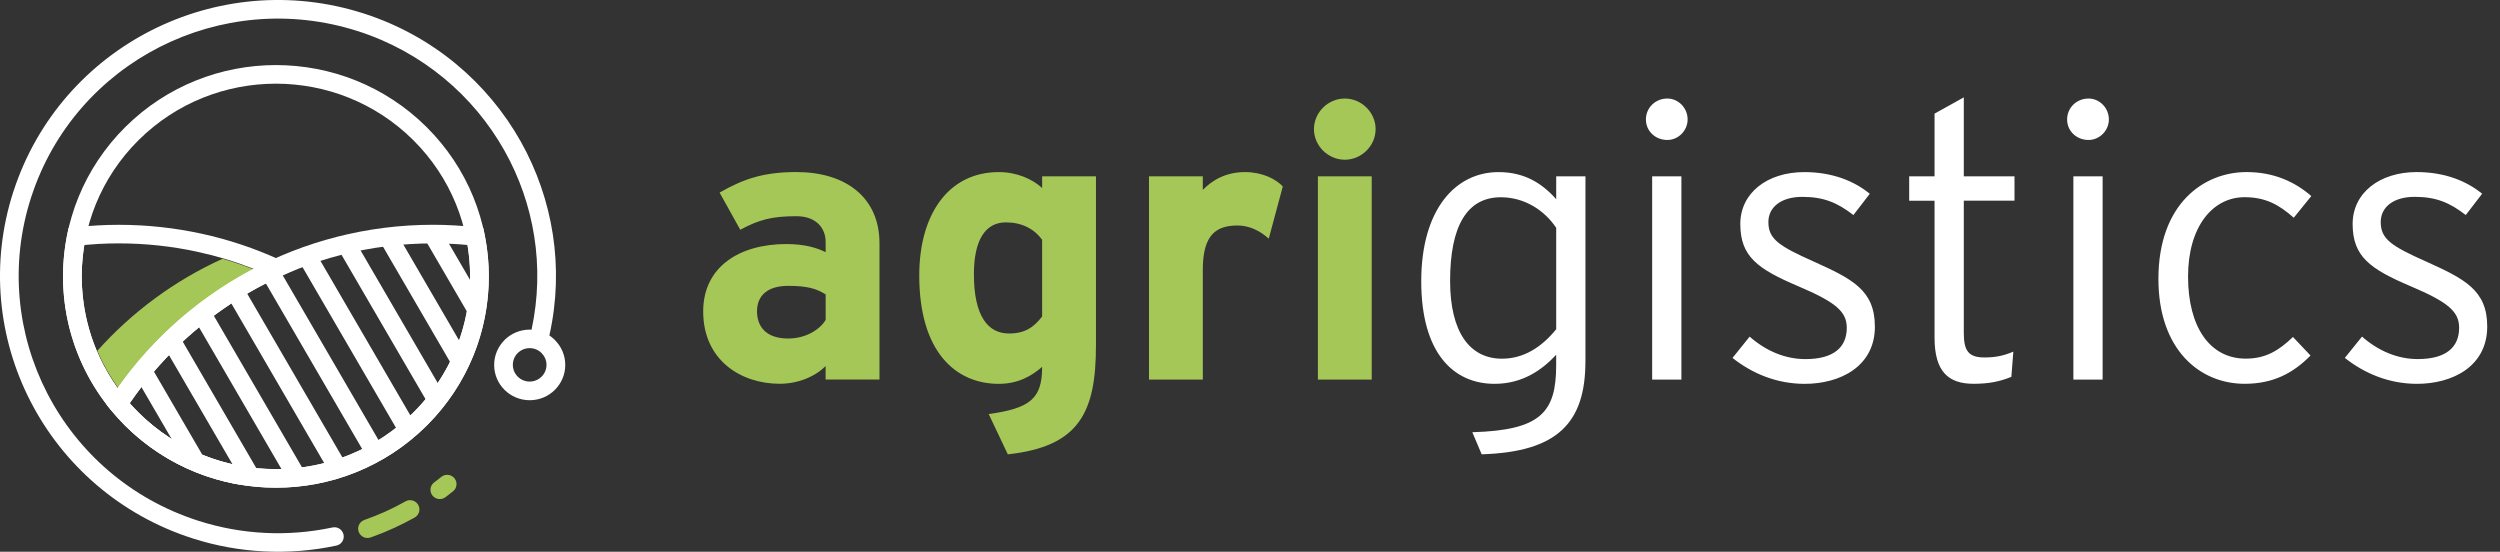 <svg width="145" height="32" viewBox="0 0 145 32" fill="none" xmlns="http://www.w3.org/2000/svg">
<rect x="0" y="0" width="145" height="32" fill="#333333" stroke="none"/>
<g clip-path="url(#clip0_28_5733)">
<path fill-rule="evenodd" clip-rule="evenodd" d="M15.329 15.88C14.546 15.542 13.738 15.249 12.908 15.008C10.123 16.272 7.653 18.101 5.646 20.346C6.031 21.257 6.544 22.128 7.184 22.931C9.253 19.954 12.054 17.519 15.329 15.88Z" fill="#A5C757"/>
<path d="M4.889 14.209C4.623 15.814 4.711 17.466 5.153 19.042C5.494 20.262 6.05 21.436 6.82 22.507C7.879 21.005 9.12 19.638 10.513 18.441C11.793 17.34 13.2 16.382 14.708 15.591C13.661 15.178 12.57 14.846 11.446 14.603C9.98 14.284 8.454 14.116 6.887 14.116C6.47 14.116 6.071 14.127 5.689 14.149C5.424 14.164 5.156 14.185 4.887 14.209H4.889ZM4.109 19.33C3.586 17.466 3.517 15.502 3.898 13.611L3.976 13.226L4.369 13.181C4.782 13.135 5.201 13.099 5.631 13.075C6.062 13.051 6.482 13.039 6.887 13.039C8.53 13.039 10.132 13.216 11.676 13.551C13.262 13.895 14.786 14.408 16.228 15.069L17.295 15.557L16.228 16.045C14.404 16.881 12.72 17.965 11.22 19.254C9.814 20.464 8.568 21.854 7.52 23.389L7.698 23.584L6.901 24.312L6.856 24.264C6.678 24.07 6.509 23.872 6.345 23.67L6.176 23.464L6.18 23.459C5.21 22.199 4.519 20.794 4.109 19.328V19.33ZM7.098 24.523L6.927 24.343L7.724 23.615L7.879 23.778L8.038 23.937C8.885 24.776 9.829 25.454 10.834 25.968C11.876 26.503 12.984 26.864 14.116 27.054L13.938 28.116C12.696 27.909 11.479 27.511 10.337 26.924C9.231 26.357 8.193 25.615 7.27 24.699L7.096 24.523H7.098Z" fill="white"/>
<path d="M24.736 7.364C27.146 9.757 28.353 12.895 28.353 16.03C28.353 19.166 27.146 22.304 24.736 24.697C22.325 27.089 19.163 28.287 16.003 28.287C12.844 28.287 9.682 27.089 7.271 24.697C4.861 22.304 3.654 19.166 3.654 16.03C3.654 12.895 4.861 9.757 7.271 7.364C9.682 4.972 12.844 3.774 16.003 3.774C19.163 3.774 22.325 4.972 24.736 7.364ZM27.265 16.03C27.265 13.17 26.166 10.31 23.968 8.126C21.769 5.944 18.887 4.853 16.003 4.853C13.12 4.853 10.238 5.944 8.039 8.126C5.841 10.308 4.741 13.168 4.741 16.03C4.741 18.892 5.841 21.753 8.039 23.935C10.238 26.116 13.12 27.207 16.003 27.207C18.887 27.207 21.769 26.116 23.968 23.935C26.166 21.753 27.265 18.892 27.265 16.03Z" fill="white"/>
<path d="M28.107 13.609C28.507 15.589 28.412 17.646 27.824 19.583C27.254 21.457 26.224 23.219 24.736 24.697C22.325 27.09 19.164 28.287 16.004 28.287C12.844 28.287 9.683 27.09 7.272 24.697C7.144 24.57 6.999 24.418 6.839 24.242C6.691 24.079 6.554 23.921 6.428 23.767L6.18 23.464L6.395 23.135C8.421 20.042 11.203 17.482 14.482 15.712C17.647 14.007 21.271 13.037 25.119 13.037C25.53 13.037 25.953 13.049 26.388 13.075C26.814 13.099 27.23 13.135 27.637 13.179L28.031 13.224L28.108 13.609H28.107ZM26.783 19.276C27.283 17.629 27.396 15.892 27.116 14.209C26.852 14.183 26.588 14.164 26.326 14.149C25.941 14.126 25.539 14.116 25.118 14.116C21.451 14.116 18.004 15.037 14.998 16.658C11.995 18.276 9.429 20.595 7.522 23.392L7.64 23.524C7.747 23.642 7.881 23.781 8.038 23.937C10.237 26.119 13.119 27.21 16.002 27.21C18.886 27.21 21.766 26.119 23.967 23.937C25.326 22.587 26.265 20.981 26.783 19.276Z" fill="white"/>
<path d="M8.74 21.229L11.829 26.538L10.892 27.072L7.803 21.763L8.74 21.229Z" fill="white"/>
<path d="M10.384 19.447L15.002 27.386L14.065 27.925L9.445 19.987L10.384 19.447Z" fill="white"/>
<path d="M12.164 17.904L17.698 27.417L16.759 27.951L11.227 18.439L12.164 17.904Z" fill="white"/>
<path d="M14.072 16.577L20.087 26.92L19.15 27.454L13.133 17.111L14.072 16.577Z" fill="white"/>
<path d="M16.101 15.46L22.229 25.995L21.292 26.532L15.164 15.999L16.101 15.46Z" fill="white"/>
<path d="M18.255 14.562L24.138 24.672L23.2 25.212L17.318 15.102L18.255 14.562Z" fill="white"/>
<path d="M20.544 13.89L25.808 22.936L24.869 23.476L19.605 14.429L20.544 13.89Z" fill="white"/>
<path d="M22.974 13.462L27.183 20.698L26.246 21.238L22.035 14L22.974 13.462Z" fill="white"/>
<path d="M25.562 13.31L28.116 17.701L27.179 18.235L24.623 13.844L25.562 13.31Z" fill="white"/>
<path d="M32.178 19.716V19.712C32.081 19.618 31.976 19.533 31.864 19.457C32.748 15.504 32.068 11.533 30.207 8.213C28.29 4.802 25.122 2.08 21.111 0.786L21.073 0.774C16.836 -0.579 12.448 -0.103 8.776 1.762C5.114 3.623 2.168 6.869 0.796 11.055L0.782 11.091C-0.583 15.294 -0.105 19.649 1.778 23.296C3.659 26.94 6.941 29.872 11.178 31.229C12.524 31.66 13.916 31.912 15.318 31.981C16.719 32.051 18.127 31.939 19.508 31.645C19.801 31.583 19.988 31.297 19.925 31.008C19.863 30.717 19.575 30.53 19.284 30.593C17.991 30.867 16.674 30.974 15.368 30.908C14.06 30.843 12.764 30.609 11.507 30.206C7.554 28.942 4.494 26.207 2.741 22.809C0.987 19.411 0.539 15.349 1.811 11.428L1.814 11.423C3.088 7.501 5.844 4.464 9.267 2.723C12.691 0.983 16.785 0.539 20.736 1.801H20.742C24.499 3.007 27.468 5.549 29.262 8.743C30.982 11.805 31.617 15.467 30.83 19.122C30.796 19.122 30.759 19.118 30.723 19.118C30.154 19.118 29.638 19.346 29.265 19.718V19.721C28.892 20.091 28.661 20.601 28.661 21.167C28.661 21.732 28.892 22.244 29.265 22.614C29.638 22.984 30.154 23.213 30.723 23.213C31.293 23.213 31.807 22.985 32.18 22.614C32.553 22.244 32.785 21.732 32.785 21.167C32.785 20.601 32.554 20.091 32.18 19.721L32.178 19.716ZM31.41 21.847C31.234 22.021 30.991 22.131 30.721 22.131C30.452 22.131 30.207 22.023 30.031 21.847C29.855 21.672 29.745 21.429 29.745 21.162C29.745 20.894 29.852 20.651 30.029 20.476C30.206 20.302 30.451 20.192 30.72 20.192C30.989 20.192 31.234 20.3 31.41 20.476C31.586 20.653 31.697 20.893 31.697 21.162C31.697 21.43 31.588 21.672 31.41 21.847Z" fill="white"/>
<path d="M23.517 29.079C23.778 28.932 24.108 29.023 24.256 29.282C24.404 29.54 24.313 29.867 24.052 30.015C23.647 30.242 23.227 30.455 22.798 30.648C22.364 30.845 21.93 31.02 21.495 31.172C21.212 31.272 20.903 31.124 20.803 30.843C20.703 30.563 20.851 30.256 21.134 30.157C21.553 30.009 21.959 29.848 22.349 29.672C22.744 29.494 23.134 29.295 23.519 29.079H23.517Z" fill="#A5C757"/>
<path d="M25.596 27.66C25.827 27.474 26.169 27.508 26.357 27.737C26.545 27.967 26.511 28.306 26.279 28.493L26.06 28.666L25.836 28.837C25.598 29.017 25.256 28.969 25.077 28.733C24.895 28.496 24.944 28.157 25.182 27.979L25.389 27.821H25.391L25.594 27.66H25.596Z" fill="#A5C757"/>
<path d="M91.956 20.96V10.228H90.26V11.554C89.422 10.612 88.404 9.982 86.912 9.982C84.423 9.982 82.432 12.138 82.432 16.313C82.432 20.489 84.309 22.262 86.684 22.262C88.29 22.262 89.421 21.476 90.258 20.578V21.184C90.258 23.923 89.353 24.956 85.395 25.069L85.937 26.35C90.349 26.215 91.954 24.509 91.954 20.962L91.956 20.96ZM90.26 19.096C89.422 20.129 88.382 20.804 87.115 20.804C85.238 20.804 84.106 19.254 84.106 16.291C84.106 13.124 85.079 11.441 87.048 11.441C88.451 11.441 89.604 12.227 90.26 13.215V19.096ZM97.882 6.928C97.882 6.255 97.34 5.715 96.707 5.715C96.004 5.715 95.463 6.255 95.463 6.928C95.463 7.601 96.006 8.118 96.707 8.118C97.34 8.118 97.882 7.579 97.882 6.928ZM97.521 22.015V10.228H95.825V22.015H97.521ZM108.742 18.939C108.742 16.829 107.429 16.178 105.19 15.168C103.176 14.27 102.566 13.864 102.566 12.878C102.566 12.025 103.29 11.418 104.533 11.418C105.775 11.418 106.569 11.754 107.498 12.473L108.447 11.239C107.542 10.497 106.276 9.982 104.647 9.982C102.498 9.982 100.938 11.194 100.938 12.991C100.938 14.876 101.932 15.596 104.308 16.606C106.412 17.504 107.113 18.043 107.113 19.009C107.113 20.153 106.343 20.828 104.714 20.828C103.539 20.828 102.429 20.357 101.48 19.525L100.486 20.759C101.616 21.657 103.042 22.263 104.671 22.263C106.73 22.263 108.744 21.255 108.744 18.941L108.742 18.939ZM116.841 11.643V10.228H113.9V5.648L112.204 6.59V10.226H110.733V11.641H112.204V19.588C112.204 21.542 112.996 22.26 114.466 22.26C115.37 22.26 116.004 22.125 116.659 21.856L116.773 20.396C116.231 20.621 115.779 20.732 115.099 20.732C114.195 20.732 113.9 20.374 113.9 19.317V11.639H116.841V11.643ZM122.315 6.928C122.315 6.255 121.771 5.715 121.138 5.715C120.435 5.715 119.893 6.255 119.893 6.928C119.893 7.601 120.435 8.118 121.138 8.118C121.771 8.118 122.315 7.579 122.315 6.928ZM121.952 22.015V10.228H120.256V22.015H121.952ZM134.056 11.372C133.128 10.564 131.906 9.98 130.301 9.98C127.813 9.98 125.188 11.821 125.188 16.176C125.188 20.285 127.587 22.26 130.187 22.26C131.861 22.26 133.016 21.631 134.01 20.621L132.992 19.544C132.177 20.33 131.409 20.801 130.256 20.801C128.151 20.801 126.907 18.937 126.907 16.041C126.907 13.145 128.332 11.437 130.187 11.437C131.387 11.437 132.177 11.864 133.038 12.628L134.056 11.371V11.372ZM144.259 18.937C144.259 16.827 142.945 16.176 140.707 15.166C138.693 14.268 138.082 13.863 138.082 12.876C138.082 12.023 138.807 11.417 140.05 11.417C141.292 11.417 142.086 11.752 143.014 12.472L143.964 11.237C143.059 10.495 141.793 9.98 140.164 9.98C138.015 9.98 136.453 11.192 136.453 12.989C136.453 14.875 137.449 15.594 139.825 16.605C141.929 17.502 142.63 18.041 142.63 19.008C142.63 20.151 141.86 20.826 140.231 20.826C139.056 20.826 137.946 20.355 136.997 19.523L136.001 20.758C137.133 21.655 138.557 22.262 140.186 22.262C142.245 22.262 144.259 21.253 144.259 18.939V18.937Z" fill="white"/>
<path d="M51.01 22.015V14.111C51.01 11.461 49.065 9.979 46.192 9.979C44.269 9.979 43.115 10.384 41.736 11.17L42.935 13.326C44.021 12.742 44.768 12.54 46.192 12.54C47.324 12.54 47.888 13.213 47.888 14.044V14.626C47.391 14.379 46.691 14.155 45.603 14.155C42.913 14.155 40.785 15.458 40.785 18.062C40.785 20.913 43.001 22.259 45.218 22.259C46.326 22.259 47.322 21.811 47.886 21.227V22.013H51.008L51.01 22.015ZM47.888 18.557C47.55 19.117 46.735 19.634 45.717 19.634C44.382 19.634 43.907 18.892 43.907 18.062C43.907 17.12 44.54 16.58 45.717 16.58C46.825 16.58 47.346 16.738 47.888 17.075V18.557ZM63.566 20.016V10.228H60.444V10.903C59.878 10.385 58.974 9.981 57.934 9.981C54.993 9.981 53.317 12.451 53.317 15.976C53.317 20.377 55.398 22.263 57.934 22.263C59.064 22.263 59.856 21.792 60.444 21.276C60.444 23.095 59.787 23.679 57.345 24.015L58.453 26.351C62.615 25.902 63.566 23.904 63.566 20.019V20.016ZM60.444 18.355C59.992 18.939 59.494 19.343 58.522 19.343C57.3 19.343 56.486 18.332 56.486 15.907C56.486 13.932 57.143 12.898 58.341 12.898C59.245 12.898 59.968 13.256 60.444 13.908V18.353V18.355ZM74.402 10.812C73.995 10.385 73.225 9.981 72.207 9.981C71.099 9.981 70.307 10.452 69.763 11.014V10.228H66.641V22.015H69.763V15.638C69.763 13.595 70.555 13.079 71.777 13.079C72.478 13.079 73.089 13.393 73.588 13.843L74.402 10.812ZM79.786 7.489C79.786 6.523 78.972 5.715 77.998 5.715C77.025 5.715 76.21 6.523 76.21 7.489C76.21 8.455 77.025 9.264 77.998 9.264C78.972 9.264 79.786 8.455 79.786 7.489ZM79.56 22.016V10.228H76.438V22.015H79.56V22.016Z" fill="#A5C757"/>
</g>
<defs>
<clipPath id="clip0_28_5733">
<rect width="144.259" height="32.002" fill="white" transform="translate(0 -0.001)"/>
</clipPath>
</defs>
</svg>
